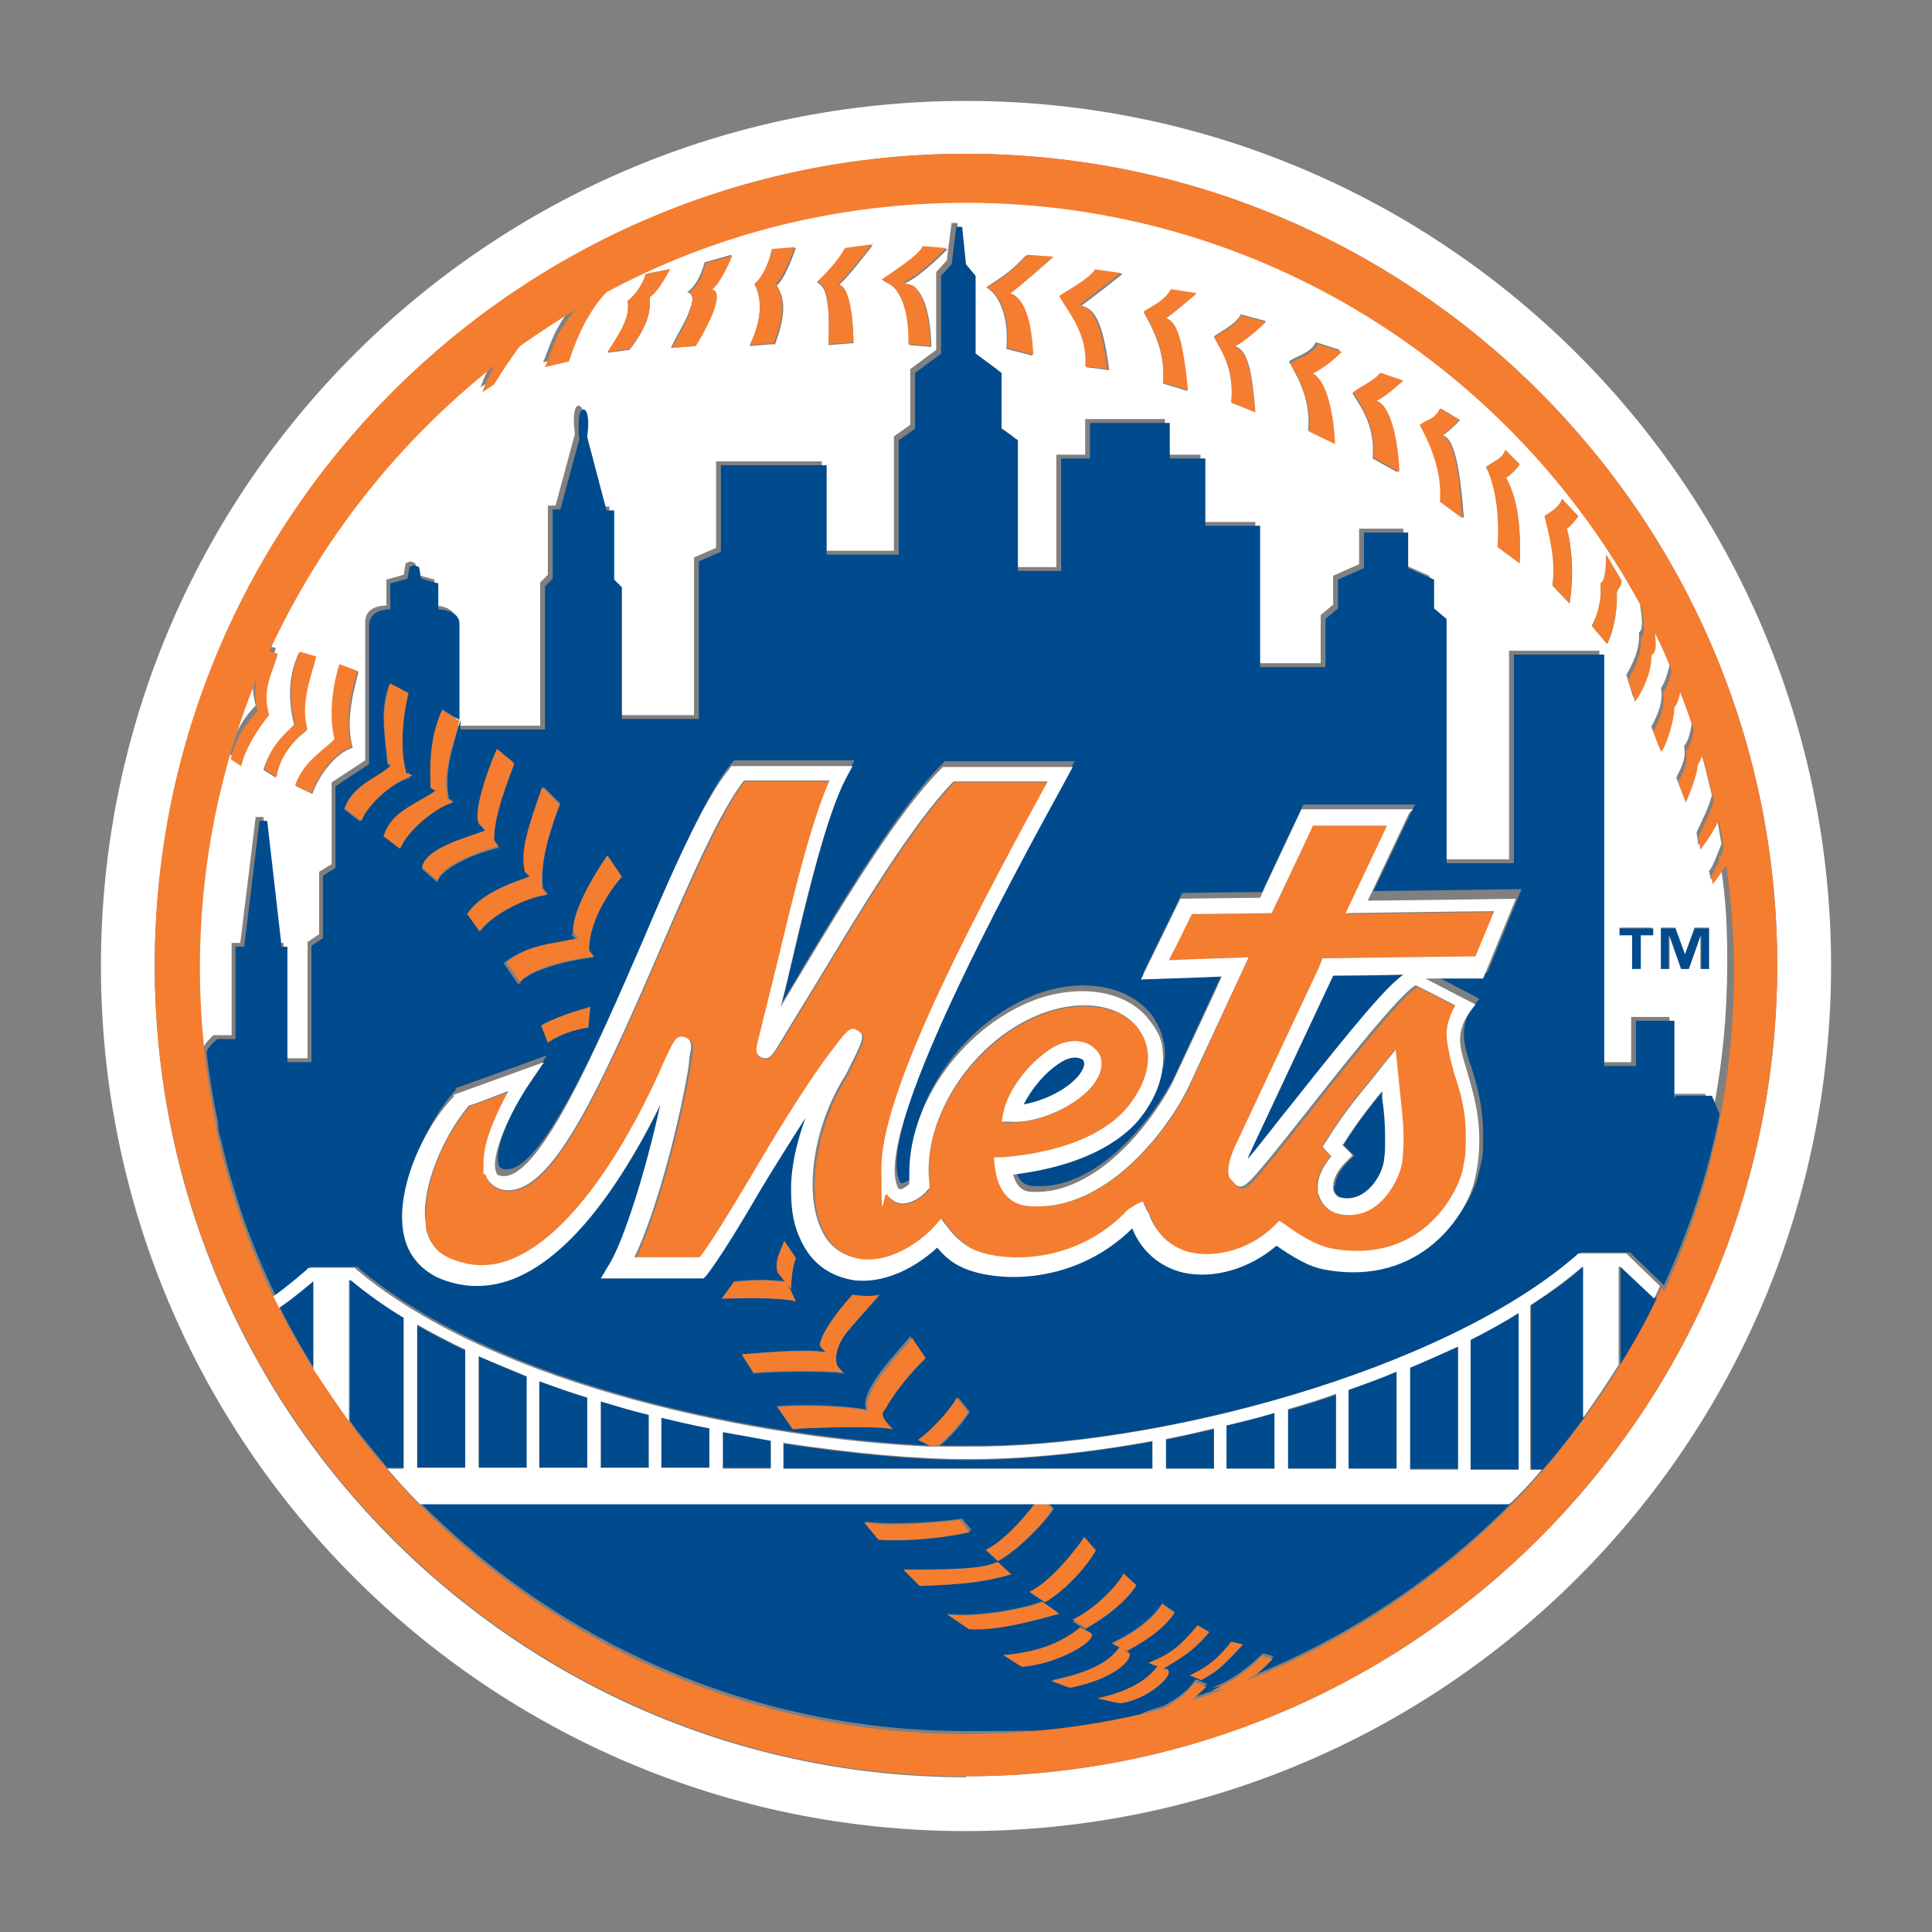 <?xml version="1.0" encoding="UTF-8"?>
<svg xmlns="http://www.w3.org/2000/svg" version="1.1" viewBox="0 0 201 201">
  <rect x="0" y="0" width="201" height="201" fill="#808080" stroke="none"/>
  <defs>
    <style>
      .cls-1 {
        fill: #004b8d;
      }

      .cls-2 {
        fill: #f47d30;
      }

      .cls-3 {
        fill: #fff;
      }
    </style>
  </defs>
  <!-- Generator: Adobe Illustrator 28.7.1, SVG Export Plug-In . SVG Version: 1.2.0 Build 142)  -->
  <g>
    <g id="Layer_2">
      <g id="Layer_1-2">
        <g id="new_york_mets">
          <path class="cls-3" d="M179.4,89.5c-.5.8-1.4,2-1.4,2l-.2-.9c.4-.3,1.1-2.4,1.3-2.8-.2-1-.3-1.9-.5-2.9-.9,1.8-1.9,3-1.9,3l-.2-1.3c.6-1.3,1.3-2.6,1.6-3.9-.4-1.5-.7-3.1-1.2-4.6,0,.4-.3.6-.5,1.1,0,1-1.2,3.8-1.2,3.8l-.8-2.1c.4-.9,1.1-1.9.8-3.3.5-.5.7-1.7.8-2.3-.4-1.3-.9-2.6-1.4-3.8,0,.5-.2,1.1-.6,1.6,0,1.5-1.1,4.3-1.4,4.6l-.8-2.1c.6-1.1,1.3-2.6,1-4,.5-.7.8-2,.9-2.4-.5-1.3-1.1-2.5-1.7-3.8,0,.7.3,1.7-.4,2.3.1,1.3-.7,3.5-1.7,4.8l-.7-2.3c.6-1,1.5-2.8,1.3-4.4.6-.3.2-2.3.1-3.1-13.4-25-39.9-42.1-70.3-42.1s-26.2,3.4-37.4,9.3c-2.3,2.3-3.5,5.6-3.9,7.2l-2.5.6c.8-1.9,1.1-3.5,3.2-6l2.2-1.3c-2.8,1.5-5.4,3.2-8,5.1-1.3,1.7-2.7,4-2.7,4l-1.2.8c.3-.9.8-2,1.3-2.8-10,7.8-18.2,18-23.5,29.7l.9.2c-.5,2-1.8,3.6-.9,6.4-1.2,1.3-2.6,3.6-2.9,5.3l-1.1-.7c.6-2.1,1.5-3.7,2.8-5-.3-1.2-.4-2.2-.1-3.4-3.8,9.3-5.9,19.5-5.9,30.1s.6,11.1,1.7,16.4c-.5-2.4-.9-4.8-1.2-7.3,0-.5,1.1-1.5,1.1-1.5h1.9v-9.6h.9l1.6-13.1h.8s1.5,13.1,1.5,13.1h.6v12h2.5v-12.1l1.2-.8v-6.5l1.3-.8v-8.5l3.5-2.3v-14.4c0-1.8,2.2-1.7,2.2-1.7v-2.7l1.8-.5.2-1.2.5-.2.5.2.2,1.2,1.8.5v2.7s2.2,0,2.2,1.5v11h8.8v-14.9l.8-.8v-7.2h.8l2-7.4c0-.4-.1-.9-.1-1.4,0-1.1.2-1.6.5-1.6s.5.4.5,1.6,0,1-.1,1.3l2,7.6h.8v7.2l.8.8v13.7h8v-16.4l2.3-1v-9h11v9.3h7.5v-11.9l1.7-1.2v-5.8l2.7-2v-8.1l1.1-1.2.5-3.9h.6l.4,3.9,1,1.2v8.1l2.7,2v5.8l1.7,1.2v13.6h4.5v-11.7h3v-3.7h8.3v3.7h3.7v7h5.7v14.7h6.8v-5l1.3-1.1v-3l2.7-1.2v-3.7h4.6v3.7l2.7,1.2v3l1.3,1.1v25.4h7v-21.7h9.4v42.8h3.3v-4.7h4v8h3.7l.8,1.9c1-5,1.5-10.2,1.5-15.6s-.3-7.4-.8-11h0ZM28.7,80.9l-1.3-.8c.8-2.5,1.9-3.3,3.2-4.7-.5-2-.8-4.7.5-7.5l1.7.5c-.5,2-1.7,4.7-.9,7.6-1.7,1.3-3.1,3.2-3.2,5h0ZM36.7,77.8c-1.8.5-3.6,3-4.2,4.8l-1.7-.8c.8-2.5,2.7-3.5,4.1-4.8-.5-2-.4-4.8.5-7.8l1.9.7c-.5,2-1.4,5.1-.6,7.9ZM67.6,31c0,1,.2,2.4-2.1,5.4l-2.3.3c1.9-2.9,2.3-4,2.1-5.4.8-.6,1.5-1.6,1.9-2.8l2.5-.5s-1.2,2.3-2.1,2.9ZM74,30.1c1.2.3,0,3.1-1.7,5.9l-2.5.2c.6-1.3,1.2-2.2,1.7-3.3.5-1.3.9-2.2,0-2.5.8-.6,1.4-1.6,1.8-3.1l2.8-.8s-1.2,2.9-2.1,3.5ZM80.5,35.8l-2.5.2c1.3-2.8,1.3-4.9.5-6.4.8-.6,1.5-2.3,1.8-3.6l2.5-.2s-1.1,3.3-2,3.9c.8,1.2,1.1,2.8-.2,6.2h0ZM88.8,35.7l-2.6.2c.2-5.4-.5-6.2-1.2-6.5.8-.6,2.3-2.3,2.9-3.5l2.9-.4s-2.8,3.7-3.7,4.3c.4,0,1.6,0,1.7,6h0ZM94,29.5c.3,0,1,.1,1.3.5.4.4,1.5,1.7,1.6,6.1l-2.3-.2c0-3.8-1-5.5-1.7-6.1-.4-.3-.9-.5-1-.6.8-.6,3.8-2.5,4.3-3.5l2.4.2s-2.8,2.9-4.5,3.6h0ZM107.4,37l-2.7-.7c.3-3.4-.8-5.7-2.1-6.4.8-.6,2.3-1.3,4.1-3.3l2.8.2s-3.6,3.2-4.5,3.8c1.2.3,2.2,2,2.4,6.3ZM115.3,38.5l-2.3-.3c.3-3.4-1.8-5.8-2.7-7.4.8-.6,2.7-1.5,3.7-2.7l2.8.4s-3.4,2.7-4.3,3.3c1.2.3,2.2,1.2,2.9,6.7h0ZM123.6,40.7l-2.6-.8c.3-3.4-1.2-5.9-2-7.4.8-.6,2.2-1.2,2.8-2.3l2.6.4s-2.3,2-3.2,2.6c1.2.3,1.8,2.5,2.3,7.5h0ZM128.4,36c1.2.3,1.8,1.7,2.2,6.8l-2.5-1c.3-3.4-1-5.3-1.8-6.8.8-.6,2.2-1.2,2.8-2.3l2.6.7s-1.8,1.8-3.3,2.6h0ZM136.4,38.8c1.2.3,2.2,3.2,2.4,7.3l-2.7-1.3c.3-3.4-1.2-5.7-2-7.2.8-.6,2.2-.8,2.8-2l2.5.8s-1.4,1.6-3.1,2.3h0ZM145.5,49.2l-2.7-1.5c.3-3.4-1.2-5.3-2.1-6.8.8-.6,2.2-1.2,2.8-2l2.3.8s-1.5,1.5-2.8,2.1c1.2.3,2.2,3.1,2.4,7.4ZM149.9,52.2c.3-3.4-1.2-6.5-2.1-8,.8-.6,1.5-.5,2.1-1.7l2,1.2s-.9,1-1.8,1.6c1.2.3,1.8,3.3,2.2,8.6l-2.3-1.7h0ZM158.1,58.6l-2.3-1.7c.3-3.4-.3-6.8-1.2-8.3.8-.6,1.8-.9,2-1.8l1.5,1.5s-.5.8-1.4,1.4c.8,1.6,1.6,3.7,1.4,8.9ZM163.3,62.8l-1.8-1.9c.5-2.7-.3-5.3-.8-7.2.8-.6,1.5-.9,1.8-1.8l1.7,1.8s-.6.9-1.2,1.3c.5,1.6.8,4.8.3,7.8h0ZM167.2,67l-1.6-1.9c.6-1,1.1-2.8.9-4.4.7-.3.6-2.6.6-3l1.6,2.7c0,.7-.3.6-.5,1.3.1,1.3-.2,3.7-1,5.3h0ZM172,97.3h-1.3v3.5h-.9v-3.5h-1.3v-.8h3.4v.8h0ZM177.8,100.8h-.9v-3.4h0l-1.2,3.4h-.8l-1.2-3.4h0v3.4h-.9v-4.3h1.5l1,2.8h0l1-2.8h1.5v4.3h0Z"/>
          <path class="cls-3" d="M100.5,10.5C50.8,10.5,10.5,50.8,10.5,100.5s40.3,90,90,90,90-40.3,90-90S150.2,10.5,100.5,10.5ZM100.5,184.9c-46.6,0-84.4-37.9-84.4-84.4S53.9,16,100.5,16s84.4,37.9,84.4,84.4-37.9,84.4-84.4,84.4h0Z"/>
          <path class="cls-2" d="M168.7,60.4l-1.6-2.7c0,.3,0,2.7-.6,3,.2,1.6-.3,3.3-.9,4.4l1.6,1.9c.8-1.6,1.1-4,1-5.3.2-.7.4-.6.5-1.3h0Z"/>
          <path class="cls-2" d="M164.2,53.7l-1.7-1.8c-.2.9-1,1.2-1.8,1.8.4,1.8,1.2,4.5.8,7.2l1.8,1.9c.4-3,.2-6.2-.3-7.8.6-.4,1.2-1.3,1.2-1.3h0Z"/>
          <path class="cls-2" d="M158.1,48.3l-1.5-1.5c-.2.9-1.3,1.2-2,1.8.8,1.5,1.5,4.8,1.2,8.3l2.3,1.7c.2-5.2-.6-7.3-1.4-8.9.9-.6,1.4-1.4,1.4-1.4Z"/>
          <path class="cls-2" d="M150,45.3c.9-.6,1.8-1.6,1.8-1.6l-2-1.2c-.6,1.2-1.3,1.1-2.1,1.7.8,1.5,2.4,4.6,2.1,8l2.3,1.7c-.3-5.3-.9-8.3-2.2-8.6h0Z"/>
          <path class="cls-2" d="M143.6,38.8c-.6.8-2.1,1.4-2.8,2,.8,1.5,2.4,3.4,2.1,6.8l2.7,1.5c-.2-4.3-1.2-7.1-2.4-7.4,1.2-.6,2.8-2.1,2.8-2.1,0,0-2.3-.8-2.3-.8Z"/>
          <path class="cls-2" d="M134.2,37.7c.8,1.5,2.3,3.8,2,7.2l2.7,1.3c-.2-4.2-1.2-7-2.4-7.3,1.7-.8,3.1-2.3,3.1-2.3l-2.5-.8c-.6,1.2-2.1,1.4-2.8,2h0Z"/>
          <path class="cls-2" d="M126.3,35.1c.8,1.5,2.2,3.3,1.8,6.8l2.5,1c-.5-5.2-1-6.5-2.2-6.8,1.5-.8,3.3-2.6,3.3-2.6l-2.6-.7c-.6,1.2-2.1,1.8-2.8,2.3h0Z"/>
          <path class="cls-2" d="M121.8,30.1c-.6,1.2-2.1,1.8-2.8,2.3.8,1.5,2.3,4,2,7.4l2.6.8c-.5-5-1.1-7.2-2.3-7.5.9-.6,3.2-2.6,3.2-2.6l-2.6-.4h0Z"/>
          <path class="cls-2" d="M113.9,28.1c-1,1.2-2.9,2.1-3.7,2.7.8,1.5,3,3.9,2.7,7.3l2.3.3c-.7-5.5-1.7-6.3-2.9-6.7.9-.6,4.3-3.3,4.3-3.3l-2.8-.4h0Z"/>
          <path class="cls-2" d="M106.8,26.6c-1.8,2-3.3,2.8-4.1,3.3,1.3.7,2.4,2.9,2.1,6.3l2.7.7c-.2-4.3-1.2-6-2.4-6.4.9-.6,4.5-3.8,4.5-3.8,0,0-2.8-.2-2.8-.2Z"/>
          <path class="cls-2" d="M91.8,29.1c.1.1.6.3,1,.6.7.6,1.8,2.3,1.7,6.1l2.3.2c-.1-4.3-1.2-5.7-1.6-6.1-.3-.3-1-.4-1.3-.5,1.8-.7,4.5-3.6,4.5-3.6l-2.4-.2c-.4,1-3.5,2.9-4.3,3.5h0Z"/>
          <path class="cls-2" d="M82.8,25.7l-2.5.2c-.2,1.3-1,3-1.8,3.6.8,1.5.8,3.7-.5,6.4l2.5-.2c1.3-3.3,1-5,.2-6.2.9-.6,2-3.9,2-3.9h0Z"/>
          <path class="cls-2" d="M90.8,25.4l-2.9.4c-.6,1.2-2.2,2.9-2.9,3.5.8.3,1.4,1.1,1.2,6.5l2.6-.2c-.2-6-1.3-6-1.7-6,.9-.6,3.7-4.3,3.7-4.3h0Z"/>
          <path class="cls-2" d="M71.6,30.4c.8.3.4,1.2,0,2.5-.4,1.1-1,2-1.7,3.3l2.5-.2c1.7-2.8,2.9-5.6,1.7-5.9.9-.6,2.1-3.5,2.1-3.5l-2.8.8c-.3,1.5-1,2.5-1.8,3.1Z"/>
          <path class="cls-2" d="M65.3,31.3c.2,1.3-.2,2.5-2.1,5.3l2.3-.3c2.3-3,2.1-4.3,2.1-5.4,1-.6,2.1-2.9,2.1-2.9l-2.5.5c-.4,1.2-1.1,2.2-1.9,2.8Z"/>
          <path class="cls-2" d="M32,75.9c-.8-2.8.4-5.5.9-7.6l-1.7-.5c-1.3,2.8-1,5.5-.5,7.5-1.3,1.3-2.4,2.1-3.2,4.7l1.3.8c.2-1.8,1.6-3.7,3.2-5h0Z"/>
          <path class="cls-2" d="M35.3,69.1c-.9,3-1,5.8-.5,7.8-1.3,1.3-3.2,2.3-4.1,4.8l1.7.8c.7-1.8,2.4-4.3,4.2-4.8-.8-2.8,0-5.9.6-7.9l-1.9-.7Z"/>
          <path class="cls-1" d="M49.8,152.7h5v-9.5c-1.7-.7-3.4-1.4-5-2.1v11.6Z"/>
          <path class="cls-1" d="M43.4,152.7h5v-12.2c-1.7-.8-3.4-1.7-5-2.6v14.9Z"/>
          <path class="cls-1" d="M168.8,131.8h-.2v10.2c1.4-2.2,2.6-4.5,3.8-6.9l-3.3-3.1s-.1-.1-.2-.2Z"/>
          <path class="cls-1" d="M109.6,157c-1.2,1.8-3.9,4.4-5.7,5.4l-1.3-1.2c1.8-.8,4-3.2,5.1-4.8h-63.9c14.5,14.6,34.6,23.7,56.8,23.7s13.9-.9,20.4-2.6c1.9-1,2.8-1.9,3.4-2.8l1.2.5-1.5,1.4c1.2-.4,2.4-.8,3.5-1.2l-1.5.2c2.5-1,3.9-2.3,5.3-3.6l1.1.3c-1.5,1.7-2.1,2-3.1,2.4,10.5-4.1,20-10.4,27.8-18.3h-48.1c0,0,.5.5.5.5h0ZM91.5,160.1l-1.5-1.8c2,.3,6.4.2,10.1-.3l1,1.2c-2.7.7-6.3,1-9.5.8h0ZM94,163.3c7.2,0,8.6-.3,9.8-.8l1.4,1.3c-2.7.7-4.1,1-9.5,1.2l-1.7-1.7h0ZM100.7,169.4l-2.2-1.5c2.7.3,7.2-.3,9.9-1.3l1.7,1.2c-2.7.7-6.4,1.8-9.4,1.6h0ZM104.4,172.2c3.3-.3,5.8-1.1,8-2.9l1.1.6c.8.8-3.7,3.3-7.2,3.5l-1.9-1.2h0ZM128.1,170.8l1.2.3c-2,2.2-2.5,2.7-4.3,3.7l-1.2-.5c2.2-1,3.2-2,4.3-3.5h0ZM124.6,169.1l1.2.7c-1.8,2.2-3.1,2.8-4.9,3.8h.5c1,.5-2.1,3.3-4.9,3.6l-2.3-.5c3.9-.9,5.3-2.2,6.2-3.3h.1s-1-.4-1-.4c2.5-1,3.4-1.9,5.1-3.9h0ZM120.9,166.8l1.3.9c-1.2,1.8-3.2,3-5,4l-.4-.2.4.3c1.2.2-.7,2.7-5.9,3.7l-1.9-.7c5.4-1.1,6.4-2.6,7.1-3.5l-.8-.4c2.2-1,4.3-2.6,5.2-4.1h0ZM116.9,163.8l1.3,1.2c-1.2,1.8-3.5,3.5-5.3,4.5l-1.3-.8c2.2-1,4.5-3.3,5.3-4.8h0ZM112.8,159.9l1.2,1.4c-1.2,1.9-3.5,4.4-5.3,5.4l-1.5-1c2.2-1,5-4.7,5.7-5.7Z"/>
          <path class="cls-1" d="M164.7,131.8c-1.6,1.4-3.4,2.7-5.4,4v17.1h1.2c1.5-1.7,2.9-3.5,4.3-5.4v-15.7h-.1,0Z"/>
          <path class="cls-1" d="M112.3,111.8c.3-.4.5-.8.5-1.1s0-.3-.1-.4c-.3-.3-1.2-.5-2.3.2-1.8,1.1-3.2,2.9-3.9,4.4,1.8-.3,4.4-1.4,5.8-3.1h0Z"/>
          <path class="cls-1" d="M42.1,137c-2-1.2-3.8-2.5-5.5-3.9h-.2v14.7c1.2,1.7,2.6,3.3,3.9,4.9h1.7v-15.7h0Z"/>
          <path class="cls-1" d="M153,152.9h5v-16.3c-1.6,1-3.3,1.9-5,2.8v13.5Z"/>
          <path class="cls-1" d="M146.7,152.8h5v-12.9c-1.6.8-3.3,1.5-5,2.2v10.6Z"/>
          <path class="cls-1" d="M140.3,152.8h5v-10.1c-1.6.6-3.3,1.3-5,1.9v8.2h0Z"/>
          <path class="cls-1" d="M29.1,136c1.1,2.2,2.3,4.3,3.6,6.4v-9.2c-.5.4-2,1.8-3.6,2.8Z"/>
          <path class="cls-1" d="M174.2,114.2v-8h-4v4.7h-3.3v-42.8h-9.4v21.7h-7v-25.4l-1.3-1.1v-3l-2.7-1.2v-3.7h-4.6v3.7l-2.7,1.2v3l-1.3,1.1v5h-6.8v-14.7h-5.7v-7h-3.7v-3.7h-8.3v3.7h-3v11.7h-4.5v-13.6l-1.7-1.2v-5.8l-2.7-2v-8.1l-1-1.2-.4-3.9h-.6l-.5,3.9-1.1,1.2v8.1l-2.7,2v5.8l-1.7,1.2v11.9h-7.5v-9.3h-11v9l-2.3,1v16.4h-8v-13.7l-.8-.8v-7.2h-.8l-2-7.6c0-.4.1-.8.1-1.3,0-1.1-.2-1.6-.5-1.6s-.5.4-.5,1.6,0,1.1.1,1.4l-2,7.4h-.8v7.2l-.8.8v14.9h-8.8v-1c-.5,2-1.8,5.3-1.2,8.1h-.2c0-.1.7.4.7.4-1.8.5-4.8,3-5.5,4.8l-1.7-1.3c.8-2.5,3-3,5.4-4.7l-.6-.4c0-2.4,0-5.2,1.2-8l1.8,1.1v-10c0-1.5-2.2-1.5-2.2-1.5v-2.7l-1.8-.5-.2-1.2-.5-.2-.5.2-.2,1.2-1.8.5v2.7s-2.2-.1-2.2,1.7v14.4l-3.5,2.3v8.5l-1.3.8v6.5l-1.2.8v12.1h-2.5v-12h-.6l-1.5-13.1h-.8s-1.6,13.1-1.6,13.1h-.9v9.6h-1.9s-1.2,1-1.1,1.5c.3,2.5.7,4.9,1.2,7.3,0,.1,0,.3,0,.4,0,.4.2.9.3,1.3,1.3,5.7,3.2,11.1,5.7,16.2,1.7-1.2,3.5-2.8,3.5-2.8l.2-.2h4.8l.2.2c14.8,12.4,42.2,17.6,59.5,18.4l-1.2-.6c1.7-1.2,3.8-3.7,4-4.4l1.2,1.5c-.8,1.2-2,2.6-3.1,3.5,1.1,0,2.1,0,3.1,0,19.4.2,49.5-7.8,63.4-19.9l.2-.2h5.1l.6.6,2.9,2.8c2.6-5.6,4.6-11.6,5.8-17.8l-.8-1.9h-3.7ZM37.5,85.5l-1.7-1.3c.8-2.5,3.5-3.2,4.8-4.5l-.3-.2c-.3-3.3-.8-5.5.2-8.3l1.9,1c-.5,2-1,5.5-.2,8.4l.5.3c-1.8.5-4.7,2.8-5.3,4.7h0ZM59.6,97.2c-.2-2,1.7-5.4,3.5-8.1l1.5,2.2c-1.5,1.7-3.5,5-3.4,7.7l.5.6c-2.3.3-6.6,1.2-7.8,2.8l-1.5-2.2c2.3-1.8,4.2-1.7,7.5-2.5l-.5-.5h0ZM61.4,104.8l-.2,2.1c-1.5.2-3,.8-4.1,1.5l-.7-1.8.4-.2c1.7-.8,3.5-1.3,4.7-1.7h0ZM56.5,81.8l1.8,1.8c-.7,1.8-2.2,5.6-1.8,8.8l.5.6c-2.3.3-5.8,2.2-7,3.8l-1.3-1.8c1.5-2.3,5.3-3.4,6.6-3.9l-.5-.5c-.5-2.2.3-4.4,1.8-8.8h0ZM50.5,86.5l-.5-.6c-1-.6.5-5.2,1.7-7.9l1.8,1.5c-.7,1.8-2.2,5.3-2.1,8l.5.7c-3.2.8-6.1,2.3-6.4,3.6l-1.6-1.4c.5-1.9,4.4-2.9,6.6-3.8h0ZM80.9,132.4c-.3-1.3.2-2,.7-3.3l1.2,1.8c-.5,1.2-.5,3.2-.5,3.2l-.4-.6.9,1.9c-1.7-.5-6.3-.3-7.7-.3l1.3-1.8c2-.2,3.3-.2,5.3,0l-.8-1h0ZM77.2,140.9c3.1-.3,7.3-.6,8.7-.2l-.6-.7c0-1.1,1.9-3.6,3.4-5.3,0,0,1.7.3,2.8,0-1.4,1.6-2.9,3.2-3.7,4.3-.8,1.1-1,2.2-.7,3.1l.7.8c-1.7-.3-7.7-.2-9.4,0l-1.2-1.9h0ZM91.8,146.8c-.3.6.9,1.8,1,1.8-1.7-.3-8.7,0-10.4,0l-1.6-2.3c3.2-.3,9.3,0,10.5.7,1.2.7,0,0,0,0l-1.2-.4c-.8-2,3.9-6.6,4.6-7.6l1.4,2.1c-3,3.1-3.8,4.7-4.4,5.6h0ZM154.7,101.2s-3.6,0-6,0c1.2.6,5.2,2.7,5.2,2.7l-.6.8c-.8,1-1,2-1,2.9s.3,2.2.8,3.5c.6,1.9,1.2,4.1,1.2,6.9s-.1,2.4-.4,3.8c-.7,3.8-5.6,11.5-15.6,9.7-1.8-.3-3.5-1.4-5.1-2.5-2.8,2.4-6.5,3.6-9.7,2.8-2.6-.6-4.4-2.3-5.3-4.6-6.4,6.3-15.1,5.6-18.2,3.8h0c-.8-.5-1.4-1.2-2.1-1.9-1.5,1.4-4.7,3.8-8.6,3.4-2.6-.4-4.5-1.8-5.6-4.2-.7-1.5-1-3.3-1-5.3s.6-4.9,1.5-7.4c-1.6,2.5-3.3,5.2-4.8,7.7-2.2,3.7-4.2,6.9-5.5,8.7l-.3.3h-10.7l.8-1.3c1.7-2.6,4-9.9,5.4-16.8-2.9,6.1-8.4,15.6-15.4,18.2-2.6,1-5.2,1-7.8-.2-1.9-.8-3.1-2.4-3.5-4.5-.9-4.4,1.9-10.9,5-14.3v-.2c.1,0,9.5-3.4,9.5-3.4l-1.5,2.2c-2.1,3.1-4.1,7.6-3.5,9.2,0,.2.2.3.4.4,3.8,1.1,10.1-13.4,14.7-24,3.3-7.7,6.5-15,9.1-18.2l.3-.3h11.1c0,0,1.4,0,1.4,0l-.7,1.3c-2,3.8-4.1,12.4-5.7,19.3,0,0-.6,2.3-1.1,4.5,1.1-1.7,2.1-3.5,2.1-3.5,4.5-7.5,10.1-16.8,14.6-21.3l.2-.2h13.5l-.7,1.3c-5.6,10.2-20.5,37.4-17.4,42.6,0,0,0,0,.1,0,.2,0,.7-.2,1-.5,0-.4,0-.8,0-1.2,0-7.4,5.8-15.4,13.4-18.1,4.7-1.6,9.4-.7,11.7,2.4.8,1.2,1.3,2.5,1.3,3.9s-.8,3.9-2.2,5.9c-1.4,1.9-5.2,5.2-13.4,6.1.3,1.1.9,1.8,2,1.8,6.7.4,12.4-7.2,14.5-11.2,0,0,4.2-9.1,5.2-11.2-1.9,0-8.4.3-8.4.3l4.1-8.4s7.3-.1,8.3-.1c.4-.9,4.3-9.1,4.3-9.1h11.6c0,0-3.4,7.1-4.3,9,2.3,0,15.4-.2,15.4-.2l-3.4,8.3h0Z"/>
          <path class="cls-1" d="M129.8,120.6c1.2-1.4,3.1-3.8,4.8-6,6.5-8.2,9.6-11.9,11.4-13.2-3.6,0-6.8.1-7.3.1,0,0-8.4,17.9-8.4,17.9-.2.4-.4.8-.5,1.2h0Z"/>
          <path class="cls-1" d="M138.8,123.4c0,.2,0,.3,0,.4.1.5.5.7.8.8.9.2,1.7,0,2.4-.5,1.2-.8,1.9-2.4,2.1-3.5.1-.8.1-1.6.1-2.3,0-1.4-.2-2.7-.3-4,0,0,0-.5,0-.8-1.3,1.5-2.6,3.2-4.1,5.6.2.3,1.1,1.1,1.1,1.1l-.6.6c-.9.9-1.4,1.8-1.4,2.6h0Z"/>
          <path class="cls-1" d="M68.8,152.7h5v-4.1c-1.7-.4-3.3-.7-5-1.1v5.2Z"/>
          <path class="cls-1" d="M56.1,152.7h5v-7.3c-1.7-.5-3.4-1.1-5-1.7v9h0Z"/>
          <path class="cls-1" d="M75.2,152.7h5v-2.9c-1.7-.3-3.3-.6-5-.9v3.8h0Z"/>
          <path class="cls-1" d="M62.5,152.7h5v-5.5c-1.7-.4-3.3-.9-5-1.4,0,0,0,6.9,0,6.9Z"/>
          <path class="cls-1" d="M134,152.8h5v-7.7c-1.6.6-3.3,1.1-5,1.6v6.2Z"/>
          <path class="cls-1" d="M81.5,150.1v2.7h38.4c0,0,0-2.8,0-2.8-6.9,1.2-13.5,1.9-19.2,1.9-5.3,0-12-.6-19.2-1.7h0Z"/>
          <path class="cls-1" d="M127.6,152.8h5v-5.8c-1.7.5-3.3.9-5,1.3v4.5h0Z"/>
          <path class="cls-1" d="M121.3,152.8h5v-4.1c-1.7.4-3.3.7-5,1.1v3.1Z"/>
          <path class="cls-2" d="M42.3,80.5c-.8-2.8-.3-6.3.2-8.4l-1.9-1c-1,2.8-.6,5-.2,8.3l.3.2c-1.3,1.3-4,2-4.8,4.5l1.7,1.3c.7-1.8,3.5-4.2,5.3-4.7l-.5-.3h0Z"/>
          <path class="cls-2" d="M44.7,81.9l.6.4c-2.5,1.6-4.6,2.2-5.4,4.7l1.7,1.3c.7-1.8,3.7-4.3,5.5-4.8l-.7-.5h.2c-.7-2.6.7-6,1.2-8l-1.8-1.1c-1.3,2.8-1.3,5.6-1.2,8h0Z"/>
          <path class="cls-2" d="M51.9,88.1l-.5-.7c0-2.7,1.5-6.2,2.1-8l-1.8-1.5c-1.2,2.7-2.7,7.4-1.7,7.9l.5.6c-2.2.8-6.1,1.8-6.6,3.8l1.6,1.4c.3-1.3,3.2-2.7,6.4-3.6h0Z"/>
          <path class="cls-2" d="M55.2,91.2c-1.4.5-5.1,1.6-6.6,3.9l1.3,1.8c1.2-1.7,4.7-3.5,7-3.8l-.5-.6c-.3-3.2,1.2-7,1.8-8.8l-1.8-1.8c-1.5,4.3-2.3,6.6-1.8,8.8l.5.5h0Z"/>
          <path class="cls-2" d="M57.1,108.4c1.1-.8,2.7-1.3,4.1-1.5l.2-2.1c-1.2.3-3,.8-4.7,1.7l-.4.2.7,1.8h0Z"/>
          <path class="cls-2" d="M54,102.3c1.2-1.7,5.4-2.5,7.8-2.8l-.5-.6c-.1-2.7,1.9-6,3.4-7.7l-1.5-2.2c-1.8,2.6-3.7,6-3.5,8.1l.5.5c-3.4.7-5.2.7-7.5,2.5l1.5,2.2h0Z"/>
          <path class="cls-2" d="M76.4,133.3l-1.3,1.8c1.3,0,6-.2,7.7.3l-.9-1.9.4.6s0-2,.5-3.2l-1.2-1.8c-.5,1.3-1,2-.7,3.3l.8,1c-2-.3-3.3-.2-5.3,0h0Z"/>
          <path class="cls-2" d="M87.8,142.9l-.7-.8c-.3-.9,0-2,.7-3.1.8-1.1,2.3-2.6,3.7-4.3-1.1.3-2.8,0-2.8,0-1.6,1.7-3.4,4.2-3.4,5.3l.6.7c-1.4-.3-5.6,0-8.7.2l1.2,1.9c1.7-.2,7.7-.3,9.4,0h0Z"/>
          <path class="cls-2" d="M90.2,146.7l1.2.4s1.1.7,0,0c-1.2-.7-7.3-1-10.5-.7l1.6,2.3c1.7-.2,8.7-.4,10.4,0,0,0-1.4-1.3-1-1.8.6-.9,1.4-2.6,4.4-5.6l-1.4-2.1c-.7,1-5.4,5.6-4.6,7.6h0Z"/>
          <path class="cls-2" d="M100.7,146.9l-1.2-1.5c-.2.7-2.3,3.2-4,4.4l1.2.6c.3,0,.6,0,.9,0,1.1-.9,2.3-2.3,3.1-3.5h0Z"/>
          <path class="cls-2" d="M100,158.1c-3.7.5-8.1.7-10.1.3l1.5,1.8c3.2.2,6.8-.2,9.5-.8l-1-1.2h0Z"/>
          <path class="cls-2" d="M103.8,162.5c-1.2.5-2.6.9-9.8.8l1.7,1.7c5.3-.2,6.8-.5,9.5-1.2l-1.4-1.3h0Z"/>
          <path class="cls-2" d="M108.5,166.7c-2.7.9-7.2,1.6-9.9,1.3l2.2,1.5c3,.2,6.8-.9,9.4-1.6l-1.7-1.2h0Z"/>
          <path class="cls-2" d="M113.5,169.9l-1.1-.6c-2.2,1.8-4.7,2.6-8,2.9l1.9,1.2c3.5-.2,8-2.7,7.2-3.5h0Z"/>
          <path class="cls-2" d="M102.5,161.2l1.3,1.2c1.8-1,4.6-3.6,5.7-5.4l-.5-.5h-1.4c-1.2,1.6-3.3,3.9-5.1,4.8Z"/>
          <path class="cls-2" d="M108.7,166.7c1.8-1,4.2-3.4,5.3-5.4l-1.2-1.4c-.7,1.1-3.5,4.7-5.7,5.7l1.5,1Z"/>
          <path class="cls-2" d="M112.9,169.4c1.8-1,4.2-2.6,5.3-4.5l-1.3-1.2c-.8,1.5-3.2,3.8-5.3,4.8l1.3.8h0Z"/>
          <path class="cls-2" d="M116.5,171.4c-.7.8-1.7,2.3-7.1,3.5l1.9.7c5.2-1,7-3.5,5.9-3.7l-.4-.3.4.2c1.8-1,3.8-2.2,5-4l-1.3-.9c-.8,1.5-3,3.1-5.2,4.1l.8.4h0Z"/>
          <path class="cls-2" d="M120.5,173.4h-.1c-.9,1.1-2.3,2.4-6.2,3.3l2.3.5c2.9-.3,5.9-3.1,4.9-3.5h-.5c1.8-1.1,3.1-1.8,4.9-3.9l-1.2-.7c-1.7,2-2.6,2.9-5.1,3.9l1,.4h0Z"/>
          <path class="cls-2" d="M124.9,174.8c1.8-1,2.3-1.5,4.4-3.7l-1.2-.3c-1.2,1.5-2.2,2.5-4.3,3.5l1.2.5h0Z"/>
          <path class="cls-3" d="M169.3,130.4h-5.1l-.2.2c-13.9,12.1-44,20.1-63.4,19.9-1,0-2,0-3.1,0-.3,0-.6,0-.9,0-17.3-.8-44.8-6.1-59.5-18.4l-.2-.2h-4.8l-.2.2s-1.8,1.6-3.5,2.8c.2.4.4.8.6,1.2,1.6-1.1,3.1-2.4,3.6-2.8v9.2c1.2,1.9,2.4,3.7,3.7,5.4v-14.7h.2c1.7,1.4,3.5,2.7,5.5,3.9v15.7h-1.7c1.1,1.3,2.2,2.5,3.4,3.7h63.9c0,0,1.4,0,1.4,0h48c1.2-1.1,2.3-2.3,3.4-3.6h-1.2v-17.1c2-1.3,3.8-2.6,5.4-4h.1v15.7c1.3-1.8,2.5-3.6,3.7-5.5v-10.2h.2l.2.2,3.3,3.1c.2-.4.4-.9.6-1.3l-2.9-2.8-.6-.6h0ZM48.4,152.7h-5v-14.9c1.6.9,3.3,1.8,5,2.6,0,0,0,12.2,0,12.2ZM54.8,152.7h-5v-11.6c1.6.7,3.3,1.4,5,2.1,0,0,0,9.5,0,9.5ZM61.1,152.7h-5v-9c1.7.6,3.3,1.2,5,1.7v7.3h0ZM67.5,152.7h-5v-6.9c1.7.5,3.3,1,5,1.4v5.5h0ZM73.8,152.7h-5v-5.2c1.7.4,3.3.8,5,1.1v4.1ZM80.2,152.8h-5v-3.8c1.7.3,3.4.6,5,.9v2.9ZM119.9,152.8h-38.4v-2.7c7.2,1.1,13.9,1.7,19.2,1.7,5.7,0,12.3-.6,19.2-1.9v2.8h0ZM126.3,152.8h-5v-3.1c1.7-.3,3.3-.7,5-1.1v4.2ZM132.6,152.8h-5v-4.5c1.7-.4,3.3-.8,5-1.3v5.8ZM139,152.8h-5v-6.2c1.7-.5,3.4-1,5-1.6v7.7h0ZM145.3,152.8h-5v-8.2c1.7-.6,3.4-1.2,5-1.9v10.1ZM151.7,152.9h-5v-10.6c1.7-.7,3.4-1.5,5-2.2v12.9h0ZM158,152.9h-5v-13.5c1.8-.9,3.4-1.8,5-2.8v16.3h0Z"/>
          <path class="cls-2" d="M100.5,16c-46.6,0-84.4,37.9-84.4,84.4s37.9,84.4,84.4,84.4,84.4-37.9,84.4-84.4S147.1,16,100.5,16ZM172.9,133.9c-.2.4-.4.9-.6,1.3-1.1,2.4-2.4,4.6-3.8,6.9-1.1,1.9-2.4,3.7-3.7,5.5-1.4,1.9-2.8,3.7-4.3,5.4-1.1,1.3-2.2,2.5-3.4,3.7-7.8,7.9-17.3,14.2-27.8,18.3,1-.5,1.6-.8,3.1-2.4l-1.1-.3c-1.3,1.3-2.8,2.6-5.3,3.6l1.5-.2c-1.2.4-2.3.8-3.5,1.2l1.5-1.4-1.2-.5c-.6.9-1.5,1.8-3.4,2.8-6.5,1.7-13.4,2.6-20.4,2.6-22.2,0-42.3-9.1-56.8-23.8-1.2-1.2-2.3-2.4-3.4-3.7-1.4-1.6-2.7-3.2-3.9-4.9-1.3-1.8-2.5-3.6-3.7-5.4-1.3-2.1-2.5-4.2-3.6-6.4-.2-.4-.4-.8-.6-1.2-2.5-5.1-4.4-10.5-5.7-16.2-.1-.4-.2-.8-.3-1.3,0-.1,0-.3,0-.4-1.1-5.3-1.7-10.8-1.7-16.4,0-10.7,2.1-20.8,5.9-30.1-.2,1.2-.2,2.2.1,3.4-1.3,1.3-2.3,2.9-2.8,5l1.1.7c.4-1.8,1.8-4,2.9-5.3-.8-2.8.4-4.4.9-6.4l-.9-.2c5.4-11.7,13.5-21.9,23.5-29.8-.5.9-1.1,2-1.3,2.8l1.2-.8s1.4-2.3,2.7-4c2.6-1.8,5.2-3.5,8-5.1l-2.2,1.3c-2.2,2.5-2.4,4.2-3.2,6l2.5-.6c.5-1.6,1.7-4.9,3.9-7.2,11.2-6,23.9-9.3,37.4-9.3,30.4,0,56.8,17.1,70.3,42.1.1.8.5,2.8-.1,3.1.2,1.6-.7,3.3-1.3,4.4l.7,2.3c1-1.3,1.8-3.5,1.7-4.8.7-.5.4-1.5.4-2.3.6,1.2,1.2,2.5,1.7,3.8,0,.5-.4,1.8-.9,2.4.3,1.5-.4,2.9-1,4l.8,2.1c.4-.2,1.4-3.1,1.4-4.6.4-.5.5-1.1.6-1.6.5,1.2.9,2.5,1.4,3.8,0,.6-.3,1.9-.8,2.3.3,1.4-.4,2.4-.8,3.3l.8,2.1s1.2-2.8,1.2-3.8c.2-.5.4-.7.5-1.1.4,1.5.8,3,1.2,4.6-.3,1.3-1,2.5-1.6,3.9l.2,1.3s1-1.2,1.9-3c.2.9.4,1.9.5,2.9-.2.5-.9,2.6-1.3,2.8l.2.9s.9-1.2,1.4-2c.5,3.6.8,7.2.8,11,0,5.3-.5,10.5-1.5,15.6-1.2,6.2-3.2,12.2-5.8,17.8h0Z"/>
          <path class="cls-2" d="M144.3,85.9c-1.9,0-6.9,0-7.7,0-.4.9-4.3,9.1-4.3,9.1,0,0-7.4.1-8.3.1-.3.6-1.6,3.3-2.4,4.8,2,0,8.3-.3,8.3-.3,0,0-6.3,13.8-6.3,13.8-2.4,4.7-8.6,12.5-16.1,12.1-1.6,0-3.5-.9-3.9-4.1v-.9c-.1,0,.8,0,.8,0,8.4-.7,11.9-3.8,13.3-5.6,2.1-2.8,2.5-5.7.9-7.7-1.8-2.4-5.7-3.2-9.7-1.8-7.4,2.6-13.1,10.9-12.2,17.9v.4c0,0-.2.3-.2.3-.2.2-1.4,1.4-2.7,1.3-.6,0-1.1-.4-1.4-.9-.4-.7-.6-1.7-.6-2.8,0-7.4,8.1-23.5,17.3-40.2h-9.8c-4.3,4.5-9.7,13.4-14.1,20.7,0,0-3.8,6.2-3.9,6.4-.9,1.4-1.3,1.9-2,1.6-.4-.2-.5-.4-.5-.8s.2-1,.4-1.9l1.9-7.7c1.6-6.7,3.4-14.2,5.3-18.4-1.9,0-8.2,0-8.9,0-2.4,3.1-5.4,10-8.7,17.5-6.9,16-11.8,26.4-16.7,25-.7-.2-1.3-.7-1.5-1.5-.1-.4-.2-.8-.2-1.3,0-2.2,1.4-5.2,2.6-7.4-1.9.7-3.8,1.4-4.1,1.5-2.5,2.8-4.6,7.5-4.6,11.2s0,1,.1,1.5c.3,1.6,1.2,2.6,2.5,3.2,2.1.9,4.2,1,6.4.1,7.9-3.1,14.1-16.4,15.9-20.4.9-2.2,1.3-3,2.2-2.7.5.1.7.5.7,1s0,.9-.2,1.5c0,0-.1.8-.1.8-1.1,6.4-3.5,15.2-5.6,19.6h6.8c1.2-1.7,3.1-4.7,5.2-8.2,2.5-4.1,5.2-8.7,7.7-12.2,2.3-3.3,2.6-3.7,3.5-3.2.8.5.6.9-1.2,4.6-3.2,5.1-4.4,12.1-2.6,16,.8,1.8,2.3,2.9,4.2,3.2,3.7.4,7-2.6,7.6-3.4l.7-.8.7.9c.6.8,1.4,1.5,2.3,2.1,2.4,1.4,10.6,2.3,16.5-3.8h0c0-.1,1-.7,1-.7l.5-.2.4.9s.2.5.3.6c.9,2.6,2.8,3.5,4.3,3.8,2.9.7,6.3-.4,8.7-2.8l.5-.5.6.4c1.5,1.1,3.3,2.2,4.9,2.5,9.6,1.7,13.2-6.3,13.6-8.3.2-1.3.3-2.4.3-3.5,0-2.6-.6-4.6-1.2-6.4-.4-1.4-.8-2.7-.8-4.1s.3-2,.9-3c-1.3-.7-3.6-1.9-4.1-2.1-1.5.7-7.6,8.4-11.3,13.1-6.5,8.2-6.6,8.2-7.4,7.7l-.7-.8c-.4-1.1.4-2.9.9-3.9,0,0,8.4-17.9,8.4-17.9l.4-1s14.9-.2,15.9-.2c.3-.7,1.4-3.3,2-4.8-2.2,0-15.5.2-15.5.2,0,0,3.4-7.2,4.3-9.1h0ZM104.4,115.7c.4-2.1,2.5-5.1,5.1-6.7,1.7-1,3.5-.9,4.5.2.3.4.6.9.6,1.5s-.2,1.4-.9,2.2c-2.1,2.6-6.4,4-8.5,3.9h-1c0,0,.2-1,.2-1h0ZM137.5,119.3l.4-.6c1.8-2.9,3.3-4.8,4.8-6.5l1.1-1.4,1.3-1.6.5,4.9c.2,2,.5,4.1.2,6.7-.2,1.4-1.1,3.5-2.8,4.7-1.1.8-2.4,1.1-3.8.8-.9-.2-1.8-1-2.1-2,0-.2-.1-.6-.1-.9,0-.8.4-1.9,1.4-3.1-.2-.3-.9-1-.9-1h0Z"/>
          <path class="cls-3" d="M137.2,124.3c.3,1,1.1,1.8,2.1,2,1.4.3,2.7,0,3.8-.8,1.6-1.2,2.6-3.3,2.8-4.7.3-2.7,0-4.7-.2-6.7l-.5-4.9-1.3,1.6-1.1,1.4c-1.5,1.8-3,3.6-4.8,6.5l-.4.6s.7.8.9,1c-1,1.2-1.4,2.3-1.4,3.1s0,.7.1.9h0ZM139.7,119.1c1.5-2.4,2.9-4.1,4.1-5.6,0,.3,0,.8,0,.8.2,1.3.3,2.6.3,4s0,1.5-.1,2.3c-.1,1.1-.9,2.7-2.1,3.5-.7.5-1.6.7-2.4.5-.3,0-.6-.3-.8-.8,0-.1,0-.3,0-.4,0-.8.5-1.7,1.4-2.6l.6-.6s-.8-.9-1.1-1.1h0Z"/>
          <path class="cls-3" d="M147,84.2h-11.6c0,0-3.9,8.3-4.3,9.2-.9,0-8.3.1-8.3.1l-4.1,8.4s6.5-.2,8.4-.3c-.9,2.1-5.2,11.2-5.2,11.2-2.1,4-7.8,11.5-14.5,11.2-1.1,0-1.7-.7-2-1.8,8.3-1,12-4.2,13.4-6.1,1.5-2,2.2-4,2.2-5.9s-.4-2.7-1.3-3.9c-2.2-3.1-6.9-4-11.7-2.4-7.6,2.7-13.4,10.7-13.4,18.1s0,.8,0,1.2c-.4.3-.8.6-1,.5,0,0,0,0-.1,0-3.1-5.2,11.8-32.4,17.4-42.6l.7-1.3h-13.5l-.2.2c-4.5,4.5-10.1,13.8-14.6,21.3,0,0-1.1,1.8-2.1,3.5.6-2.2,1.1-4.5,1.1-4.5,1.6-6.9,3.7-15.5,5.7-19.3l.7-1.3h-12.6c0,0-.3.4-.3.4-2.6,3.2-5.8,10.4-9.1,18.2-4.6,10.6-10.8,25.1-14.7,24-.2,0-.3-.1-.4-.4-.6-1.6,1.4-6.1,3.5-9.2l1.5-2.2-9.4,3.4v.2c-3.3,3.4-6.1,9.9-5.2,14.3.4,2.1,1.7,3.6,3.5,4.5,2.5,1.1,5.1,1.2,7.8.2,7-2.7,12.4-12.1,15.4-18.2-1.5,6.9-3.8,14.2-5.4,16.8l-.8,1.3h10.7l.3-.3c1.3-1.7,3.3-4.9,5.5-8.7,1.5-2.5,3.2-5.2,4.8-7.7-.9,2.5-1.5,5-1.5,7.4s.3,3.8,1,5.3c1.1,2.4,3,3.8,5.6,4.2,3.8.4,7.1-2,8.6-3.4.6.7,1.2,1.3,2.1,1.8h0c3.1,1.8,11.8,2.5,18.2-3.8.9,2.3,2.8,4,5.3,4.6,3.2.7,6.9-.4,9.7-2.8,1.6,1.1,3.3,2.2,5.1,2.5,10,1.8,14.9-5.9,15.6-9.7.3-1.4.4-2.6.4-3.8,0-2.9-.7-5.1-1.2-6.9-.4-1.4-.8-2.5-.8-3.5s.3-1.9,1-2.9l.6-.8s-3.9-2-5.2-2.7c2.4,0,6,0,6,0l3.4-8.3s-13,.2-15.4.2c.9-1.9,4.3-9.1,4.3-9.1h0ZM155.5,94.7c-.6,1.4-1.7,4.1-2,4.8-1.1,0-15.9.2-15.9.2l-.4,1-8.4,17.9c-.5,1-1.3,2.8-.9,3.9l.7.8c.9.4.9.5,7.4-7.7,3.7-4.7,9.8-12.4,11.3-13.1.4.2,2.8,1.4,4.1,2.1-.6,1.1-.9,2.1-.9,3s.4,2.7.8,4.1c.6,1.8,1.2,3.8,1.2,6.4s-.1,2.2-.3,3.5c-.4,2.1-4,10-13.6,8.3-1.6-.3-3.4-1.4-4.9-2.5l-.6-.4-.5.5c-2.4,2.4-5.9,3.4-8.7,2.8-1.4-.3-3.3-1.3-4.3-3.8,0-.2-.3-.6-.3-.6l-.4-.9-.5.2-1,.6h0c-5.9,6.3-14.1,5.4-16.5,4-1-.6-1.7-1.3-2.3-2.1l-.7-.9-.7.8c-.7.8-3.9,3.8-7.6,3.4-1.9-.3-3.4-1.3-4.2-3.2-1.8-3.9-.7-10.9,2.6-16,1.8-3.6,2.1-4.1,1.2-4.6-.8-.5-1.1,0-3.5,3.2-2.5,3.5-5.3,8.1-7.7,12.2-2.1,3.5-3.9,6.5-5.2,8.2h-6.8c2.1-4.3,4.5-13.1,5.6-19.6,0,0,.1-.8.1-.8,0-.6.2-1.1.2-1.5,0-.5-.2-.9-.7-1-.9-.3-1.2.6-2.2,2.7-1.7,4-8,17.3-15.8,20.4-2.2.9-4.3.8-6.4-.1-1.4-.6-2.2-1.7-2.5-3.2,0-.5-.1-1-.1-1.5,0-3.6,2.2-8.4,4.6-11.2.3,0,2.2-.8,4.1-1.5-1.2,2.2-2.6,5.2-2.6,7.4s0,.9.2,1.3c.3.8.8,1.2,1.5,1.5,4.9,1.4,9.8-9,16.7-25,3.2-7.4,6.2-14.3,8.7-17.5.7,0,7,0,8.9,0-1.9,4.3-3.7,11.7-5.3,18.4l-1.9,7.7c-.2.9-.4,1.4-.4,1.9s.2.6.5.8c.8.3,1.1-.1,2-1.6.1-.2,3.9-6.4,3.9-6.4,4.4-7.3,9.8-16.3,14.1-20.7h9.8c-9.2,16.8-17.3,32.8-17.3,40.2s.2,2.1.6,2.8c.4.5.8.8,1.4.9,1.3.1,2.5-1,2.7-1.3l.3-.3v-.4c-.9-7,4.8-15.4,12.1-17.9,4-1.4,7.9-.7,9.7,1.8,1.5,2.1,1.2,4.9-.9,7.7-1.3,1.8-4.8,4.9-13.3,5.6h-.9c0,0,.1,1,.1,1,.4,3.3,2.3,4.1,3.9,4.1,7.5.4,13.7-7.4,16.1-12.1,0,0,6.4-13.8,6.4-13.8,0,0-6.4.2-8.3.3.8-1.5,2.1-4.2,2.4-4.8.9,0,8.3-.1,8.3-.1,0,0,3.9-8.2,4.3-9.1.8,0,5.8,0,7.7,0-.9,1.9-4.3,9.1-4.3,9.1,0,0,13.3-.2,15.5-.2h0ZM146,101.4c-1.8,1.3-4.9,5-11.4,13.2-1.8,2.2-3.6,4.6-4.8,6,.1-.4.3-.7.5-1.2,0,0,8.4-17.9,8.4-17.9.5,0,3.6,0,7.3-.1h0Z"/>
          <path class="cls-3" d="M113.7,112.9c.6-.8.9-1.5.9-2.2s-.2-1.1-.6-1.5c-1-1.1-2.8-1.2-4.5-.2-2.6,1.6-4.7,4.6-5.1,6.7l-.2,1h1c2.1.2,6.4-1.2,8.5-3.8h0ZM110.4,110.5c1.1-.7,2-.5,2.3-.2,0,0,.1.2.1.4,0,.3-.2.7-.5,1.1-1.3,1.7-4,2.8-5.8,3.1.7-1.4,2.1-3.3,3.9-4.4h0Z"/>
          <polygon class="cls-1" points="175.3 99.3 175.3 99.3 174.3 96.6 172.8 96.6 172.8 100.8 173.6 100.8 173.6 97.4 173.7 97.4 174.9 100.8 175.7 100.8 176.9 97.4 177 97.4 177 100.8 177.8 100.8 177.8 96.6 176.3 96.6 175.3 99.3"/>
          <polygon class="cls-1" points="168.5 97.3 169.8 97.3 169.8 100.8 170.7 100.8 170.7 97.3 172 97.3 172 96.6 168.5 96.6 168.5 97.3"/>
        </g>
      </g>
    </g>
  </g>
</svg>